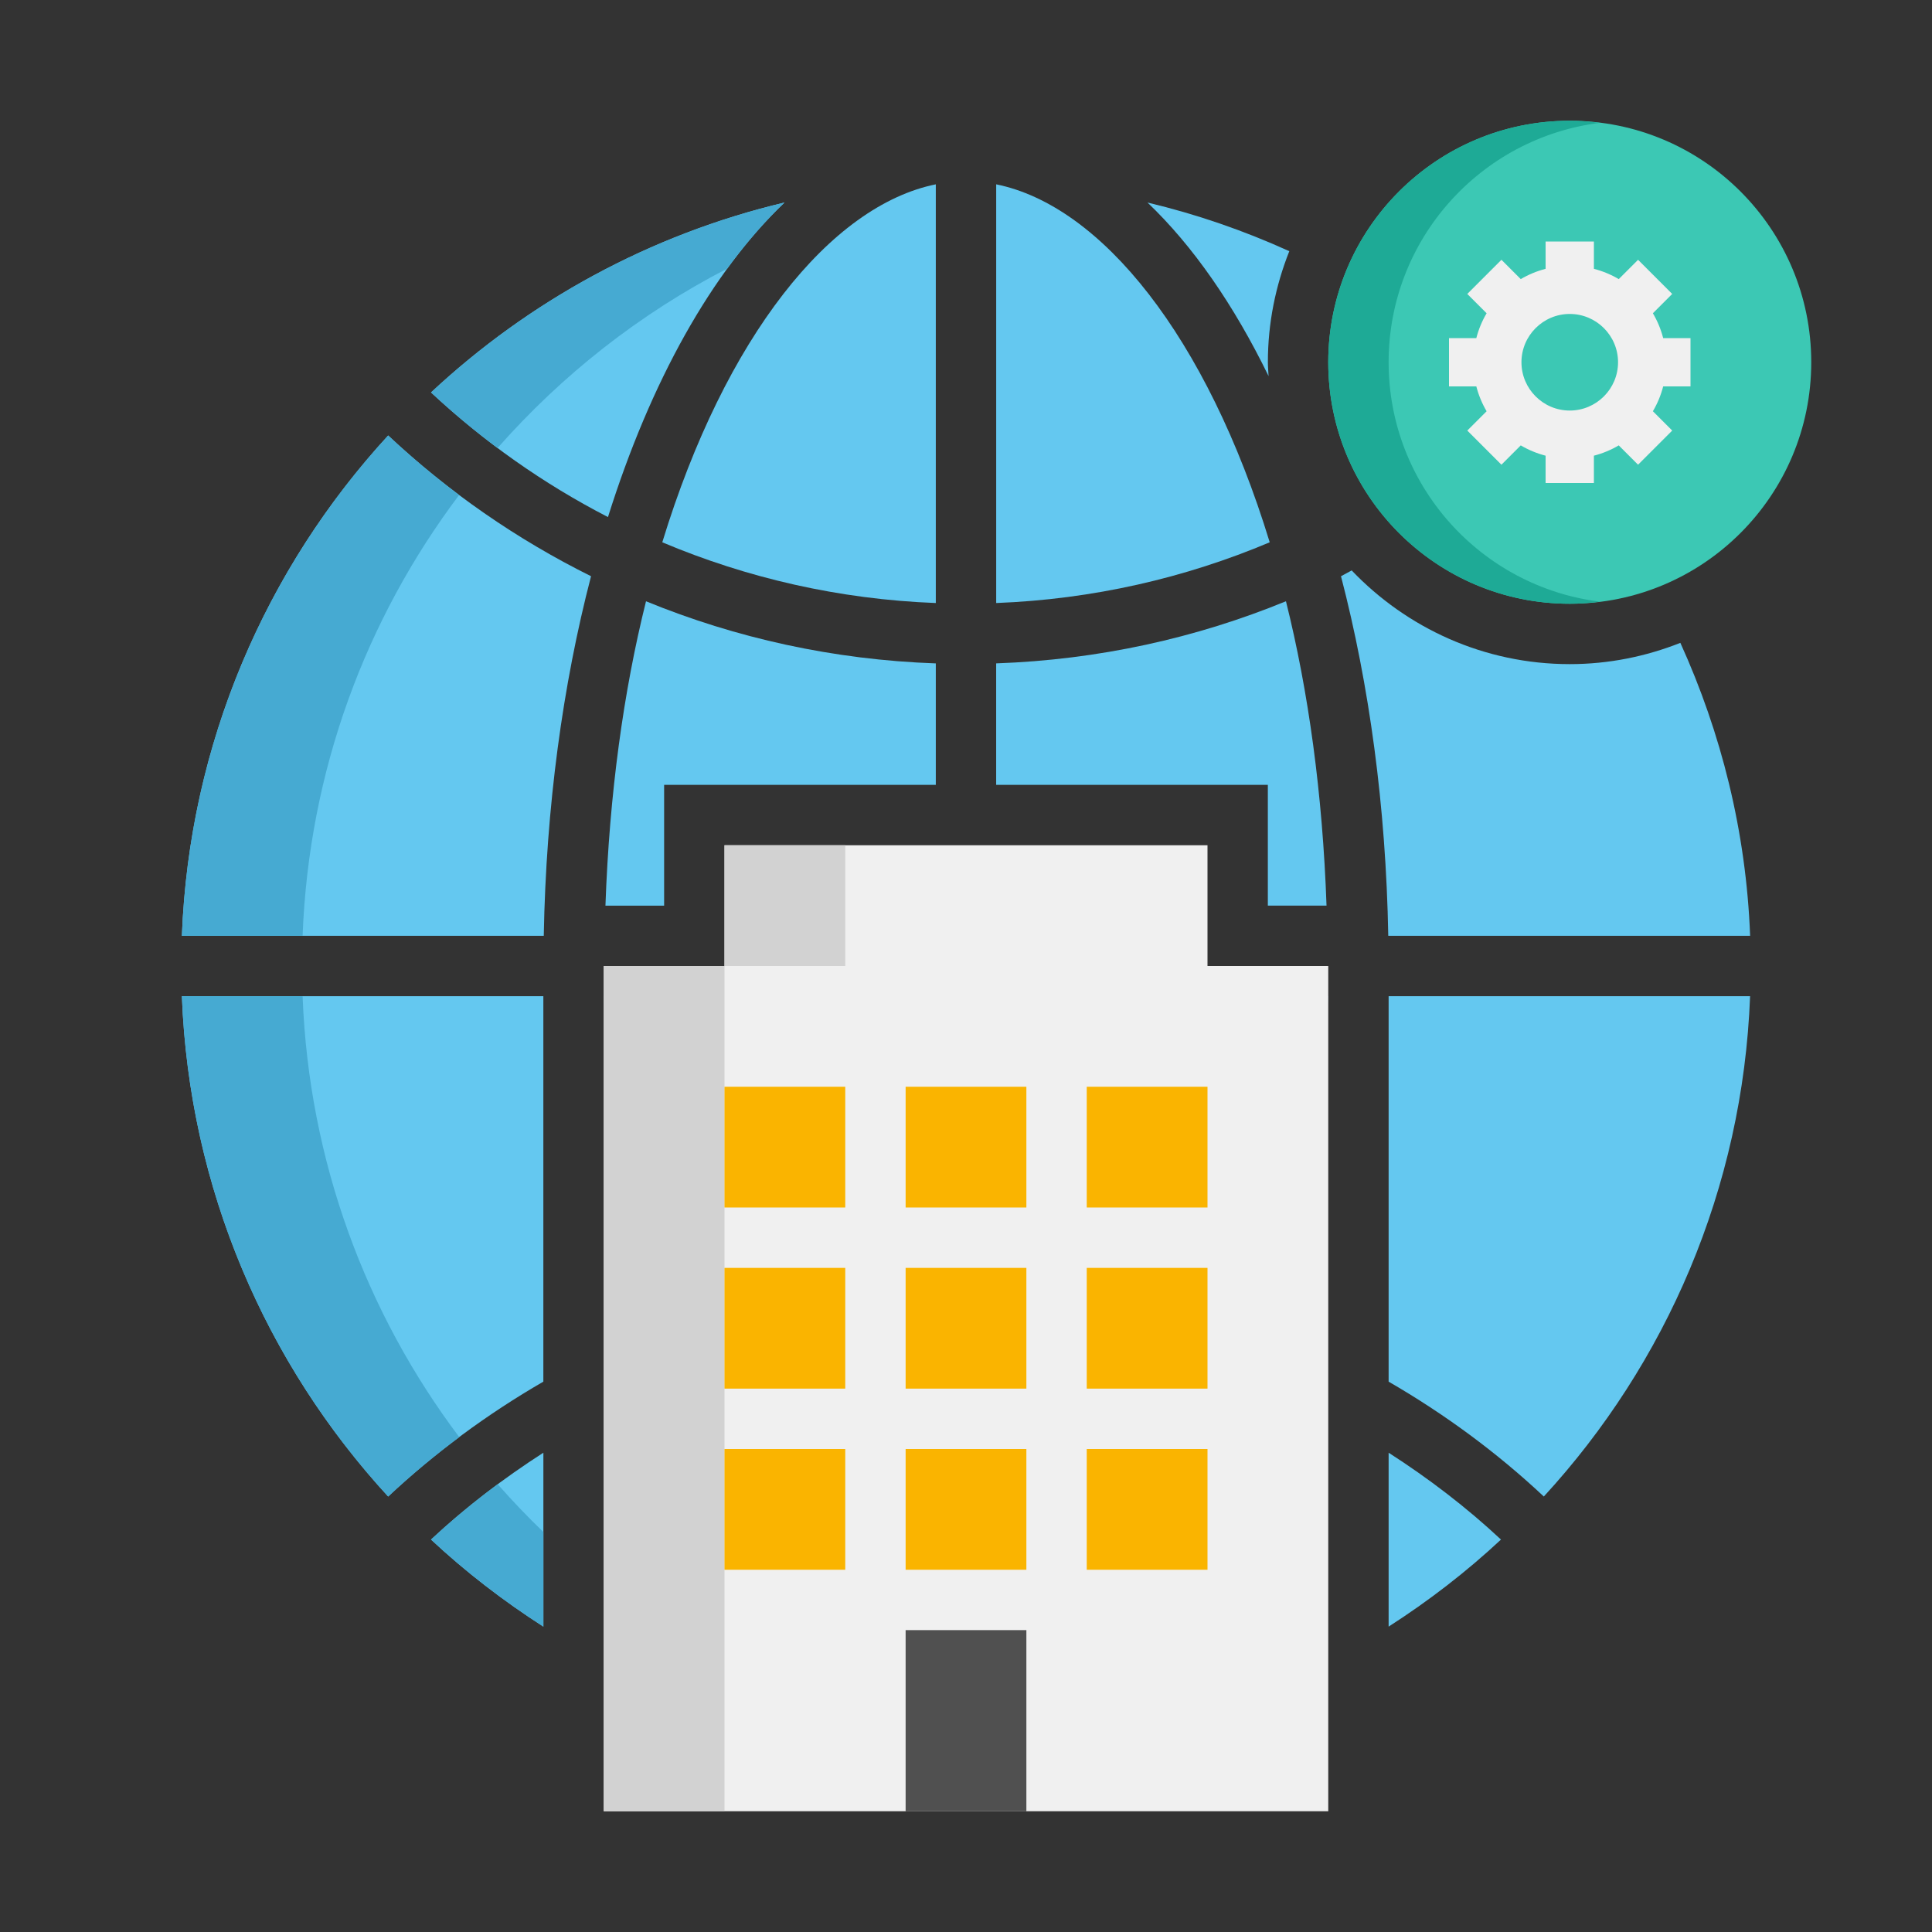 <?xml version="1.0" encoding="utf-8"?>
<!-- Generator: Adobe Illustrator 24.0.0, SVG Export Plug-In . SVG Version: 6.00 Build 0)  -->
<svg version="1.1" xmlns="http://www.w3.org/2000/svg" xmlns:xlink="http://www.w3.org/1999/xlink" x="0px" y="0px"
	 viewBox="0 0 64 64" style="enable-background:new 0 0 64 64;" xml:space="preserve">
<rect x="0" y="0" width="64" height="64" fill="#333333" stroke="none"/>
<style type="text/css">
	.st0{fill:#505050;}
	.st1{fill:#3C3C3C;}
	.st2{fill:#F0F0F0;}
	.st3{fill:#64C8F0;}
	.st4{fill:#FA6450;}
	.st5{fill:#DC4632;}
	.st6{fill:#D2D2D2;}
	.st7{fill:#1EAA96;}
	.st8{fill:#3CC8B4;}
	.st9{fill:#FAB400;}
	.st10{fill:#F0C8A0;}
	.st11{fill:#DC9600;}
	.st12{fill:#46AAD2;}
	.st13{fill:#008C78;}
	.st14{fill:#BE2814;}
	.st15{fill:#D2AA82;}
	.st16{fill:#BE7800;}
	.st17{fill:#288CB4;}
</style>
<g id="Captions">
</g>
<g id="Icons">
	<g>
		<path class="st3" d="M25.988,6.709c-2.41,2.296-4.438,5.93-5.848,10.42c-2.143-1.105-4.114-2.498-5.862-4.129
			C17.52,9.974,21.533,7.768,25.988,6.709z"/>
	</g>
	<g>
		<path class="st3" d="M12.859,14.426c1.989,1.865,4.253,3.437,6.72,4.662c-0.934,3.586-1.49,7.625-1.566,11.912H6.025
			C6.268,24.623,8.814,18.828,12.859,14.426z"/>
	</g>
	<g>
		<path class="st3" d="M31,57.894c-3.482-0.706-6.974-5.038-9.061-11.858c2.806-1.184,5.859-1.889,9.061-2.012V57.894z"/>
	</g>
	<g>
		<path class="st3" d="M31,42.024c-3.388,0.119-6.623,0.838-9.6,2.058c-0.813-3.252-1.316-6.98-1.388-11.083H31V42.024z"/>
	</g>
	<g>
		<path class="st3" d="M31,19.976c-3.202-0.122-6.256-0.828-9.061-2.012c2.087-6.82,5.58-11.152,9.061-11.858V19.976z"/>
	</g>
	<g>
		<path class="st3" d="M33,6.106c3.482,0.706,6.974,5.038,9.061,11.858c-2.806,1.184-5.859,1.889-9.061,2.012V6.106z"/>
	</g>
	<g>
		<path class="st3" d="M33,33h10.988c-0.071,4.103-0.575,7.831-1.388,11.083c-2.977-1.221-6.212-1.939-9.6-2.058V33z"/>
	</g>
	<g>
		<path class="st3" d="M33,57.894v-13.87c3.202,0.122,6.256,0.828,9.061,2.012C39.974,52.856,36.482,57.188,33,57.894z"/>
	</g>
	<g>
		<path class="st3" d="M6.025,33c0.243,6.377,2.789,12.172,6.833,16.574c1.556-1.458,3.284-2.731,5.141-3.805V33H6.025z"/>
	</g>
	<g>
		<path class="st3" d="M14.278,51c1.147,1.071,2.396,2.033,3.722,2.884v-5.761C16.676,48.974,15.424,49.93,14.278,51z"/>
	</g>
	<g>
		<path class="st3" d="M22,26h9v-4.024c-3.388-0.119-6.623-0.838-9.6-2.058c-0.745,2.982-1.213,6.379-1.344,10.083H22V26z"/>
	</g>
	<g>
		<path class="st3" d="M42,30h1.943c-0.13-3.703-0.599-7.101-1.344-10.083c-2.977,1.221-6.212,1.939-9.6,2.058V26h9V30z"/>
	</g>
	<g>
		<path class="st3" d="M49.722,51c-1.146-1.07-2.397-2.026-3.722-2.877v5.761C47.326,53.033,48.574,52.071,49.722,51z"/>
	</g>
	<g>
		<path class="st3" d="M51.141,49.574c4.045-4.402,6.591-10.197,6.833-16.574H46v12.769C47.857,46.843,49.586,48.116,51.141,49.574z
			"/>
	</g>
	<g>
		<polygon class="st2" points="40,32 40,28 24,28 24,32 20,32 20,60 44,60 44,32 		"/>
	</g>
	<g>
		<rect x="20" y="32" class="st6" width="4" height="28"/>
	</g>
	<g>
		<rect x="24" y="28" class="st6" width="4" height="4"/>
	</g>
	<g>
		<rect x="30" y="54" class="st0" width="4" height="6"/>
	</g>
	<g>
		<rect x="24" y="36" class="st9" width="4" height="4"/>
	</g>
	<g>
		<rect x="30" y="36" class="st9" width="4" height="4"/>
	</g>
	<g>
		<rect x="36" y="36" class="st9" width="4" height="4"/>
	</g>
	<g>
		<rect x="24" y="42" class="st9" width="4" height="4"/>
	</g>
	<g>
		<rect x="30" y="42" class="st9" width="4" height="4"/>
	</g>
	<g>
		<rect x="36" y="42" class="st9" width="4" height="4"/>
	</g>
	<g>
		<rect x="24" y="48" class="st9" width="4" height="4"/>
	</g>
	<g>
		<rect x="30" y="48" class="st9" width="4" height="4"/>
	</g>
	<g>
		<rect x="36" y="48" class="st9" width="4" height="4"/>
	</g>
	<g>
		<path class="st12" d="M14.278,13c0.699,0.653,1.436,1.269,2.204,1.842c2.137-2.424,4.71-4.451,7.609-5.945
			c0.597-0.817,1.238-1.561,1.897-2.188C21.533,7.768,17.52,9.974,14.278,13z"/>
	</g>
	<g>
		<path class="st12" d="M10.024,31c0.207-5.477,2.098-10.503,5.185-14.602c-0.82-0.614-1.605-1.273-2.351-1.972
			c-3.535,3.847-5.924,8.759-6.633,14.193c-0.002,0.013-0.003,0.026-0.005,0.039C6.122,29.429,6.055,30.21,6.025,31H10.024z"/>
	</g>
	<g>
		<path class="st12" d="M15.214,47.607C12.13,43.51,10.231,38.473,10.024,33H6.025c0.03,0.79,0.096,1.571,0.196,2.342
			c0.002,0.013,0.003,0.026,0.005,0.04c0.708,5.434,3.098,10.346,6.633,14.193C13.605,48.874,14.393,48.22,15.214,47.607z"/>
	</g>
	<g>
		<path class="st12" d="M16.487,49.166c-0.771,0.57-1.509,1.181-2.209,1.834c1.147,1.071,2.396,2.033,3.722,2.884v-3.135
			c-0.523-0.502-1.023-1.026-1.502-1.569L16.487,49.166z"/>
	</g>
	<g>
		<path class="st3" d="M42.71,8.321c-1.496-0.679-3.067-1.224-4.698-1.612c1.505,1.434,2.861,3.39,4.011,5.75
			C42.016,12.306,42,12.155,42,12C42,10.7,42.257,9.461,42.71,8.321z"/>
	</g>
	<g>
		<path class="st3" d="M44.776,18.896c-0.12,0.062-0.234,0.132-0.354,0.192c0.934,3.586,1.49,7.625,1.566,11.912h11.987
			c-0.131-3.452-0.957-6.722-2.311-9.705C54.528,21.745,53.294,22,52,22C49.16,22,46.598,20.804,44.776,18.896z"/>
	</g>
	<g>
		<path class="st8" d="M52,20L52,20c-4.418,0-8-3.582-8-8v0c0-4.418,3.582-8,8-8h0c4.418,0,8,3.582,8,8v0C60,16.418,56.418,20,52,20
			z"/>
	</g>
	<g>
		<path class="st7" d="M46,12c0-4.079,3.055-7.438,7-7.931C52.672,4.028,52.339,4,52,4c-4.418,0-8,3.582-8,8s3.582,8,8,8
			c0.339,0,0.672-0.028,1-0.069C49.055,19.438,46,16.079,46,12z"/>
	</g>
	<g>
		<path class="st2" d="M56,12.8v-1.6h-0.905c-0.076-0.293-0.191-0.569-0.341-0.823l0.64-0.64l-1.131-1.131l-0.64,0.64
			c-0.254-0.15-0.53-0.265-0.823-0.341V8h-1.6v0.905c-0.293,0.076-0.569,0.191-0.823,0.341l-0.64-0.64l-1.131,1.131l0.64,0.64
			c-0.15,0.254-0.265,0.53-0.341,0.823H48v1.6h0.905c0.076,0.293,0.191,0.569,0.341,0.823l-0.64,0.64l1.131,1.131l0.64-0.64
			c0.254,0.15,0.53,0.265,0.823,0.341V16h1.6v-0.905c0.293-0.076,0.569-0.191,0.823-0.341l0.64,0.64l1.131-1.131l-0.64-0.64
			c0.15-0.254,0.265-0.53,0.341-0.823H56z M52,13.6c-0.882,0-1.6-0.718-1.6-1.6s0.718-1.6,1.6-1.6s1.6,0.718,1.6,1.6
			S52.882,13.6,52,13.6z"/>
	</g>
</g>
</svg>
